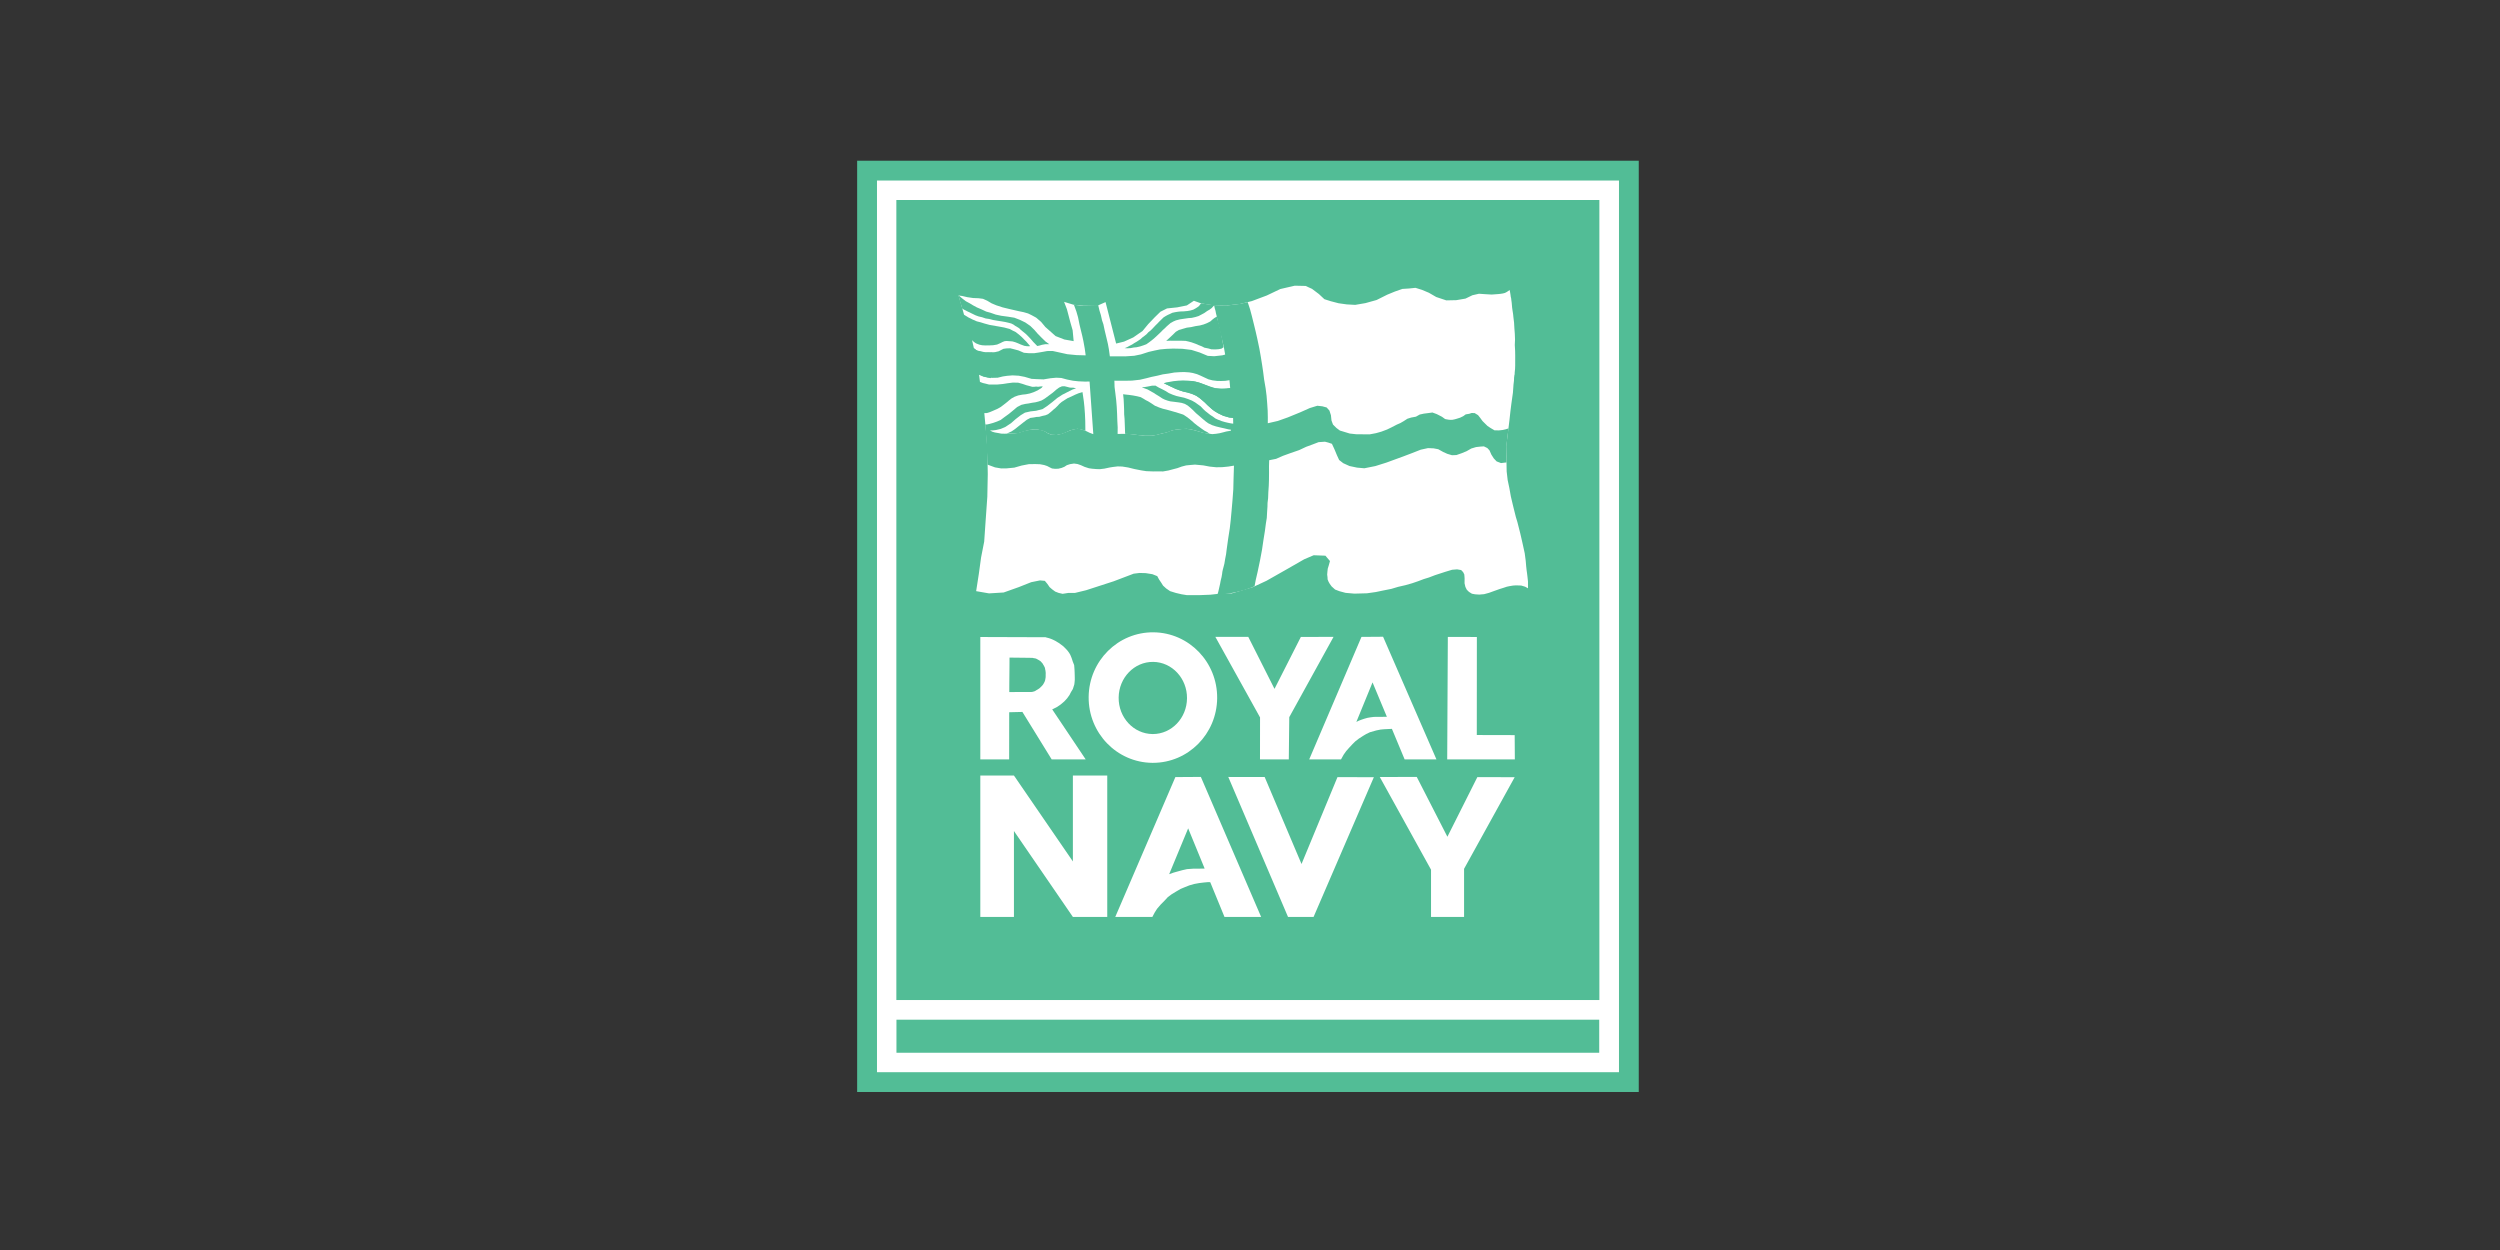 <svg viewBox="0 0 280 140" fill="none" xmlns="http://www.w3.org/2000/svg"><rect x="0" y="0" width="280" height="140" fill="#333333" stroke="none"/><path d="M183.54 18H96v104.303h87.54V18z" fill="#52BD96"/><path d="M181.326 20.217H98.223v99.872h83.103V20.217z" fill="#fff"/><path d="M179.13 22.4h-78.738v89.604h78.738V22.4z" fill="#52BD96"/><path d="M179.113 114.206h-78.71v3.702h78.71v-3.702z" fill="#52BD96"/><path d="M107.351 33.094l.425.058.562.131.651.096.615.025.49.064.467.209.501.297.538.226.696.226.853.207.976.223.529.109.493.143.404.197.493.268.559.478.471.568 1.154 1.023.985.383 1.036.182-.114-1.22-.265-.921-.214-.82-.165-.62-.314-.82 1.086.333 1.186.083 1.536-.018.835-.37 1.186 4.644.886-.218 1.036-.47 1.036-.72.636-.77.735-.769.636-.62.736-.368 1.136-.118 1.086-.219.785-.52.786.284.738.126.784.113 1.347.01 1.518-.173 1.318-.324 1.669-.625 1.518-.724 1.618-.374 1.218.027.718.328.768.578.618.578.718.228.869.227.918.128.946.053 1.146-.197 1.246-.347 1.197-.598.846-.348.846-.297.746-.047.725-.075.725.226.774.326.825.477 1.125.376 1.125-.024 1.024-.175.775-.376.736-.168.659.046.759.045.759-.055s.499-.04.73-.127c.194-.074.529-.328.529-.328l.049.25.048.289.024.2.048.201.024.226.036.25.023.264.024.288.048.338.061.389.036.35.073.602.036.627.049.639.023.626-.026.614.036.652.011.564-.002.551-.001.54-.014.388-.039.376c0-.095-.003.368-.031.278l-.039.313-.014.351-.052.426-.026.376-.039.539-.089.627-.089.639-.102.814-.114 1.04-.102.827-.251 2.043.023 1.504.023 1.318.111.965.186.877.173.965.249 1.053.313 1.253.171.564.324 1.278.236 1.028.261 1.19.111.852.048.577.049.45.048.339.049.401.036.326.023.225v.748l-.323-.18-.437-.13-.297-.01-.296-.008-.317.02-.423.071-.274.058-.361.12-.441.138-.695.247-.507.184-.545.147-.545.046-.457-.03-.357-.066-.332-.204-.245-.242-.158-.317-.094-.405.005-.568-.032-.417-.132-.267-.22-.23-.457-.079-.558.046-.753.226-1.153.376-.69.263-.575.177-.638.24-.662.227-.75.214-.825.19-.762.227-.888.177-.849.177-.988.14-1.412.038-.988-.086-.687-.186-.488-.186-.387-.35-.2-.274-.137-.236-.112-.275-.012-.249-.037-.286.025-.312.038-.35.112-.36.138-.5-.512-.6-1.313-.049-1.062.453-2.013 1.154-2.213 1.255-1.512.703-1.513.453-.862.252-1.063.001-1.34.15-1.291.05h-1.316l-.615-.1-.64-.15-.641-.2-.44-.301-.349-.32-.199-.32-.249-.369-.199-.37-.548-.219-.749-.119-.699-.019-.649.082-2.241.852-3.091 1.002-1.241.301h-.74l-.641.1-.44-.1-.391-.15-.34-.25-.29-.251-.241-.351-.29-.351-.54-.05-.991.2-1.391.552-1.69.601-1.641.1-1.441-.25.3-1.934.251-1.834.35-1.784.15-2.185.2-2.836.05-2.536-.05-2.836-.15-1.984-.188-2.01.277-.008.398-.126.41-.176.423-.188.348-.201.361-.276.272-.213.257-.217.307-.241.345-.191.394-.142.457-.09.407-.042.434-.088.422-.14.471-.213.434-.277.136-.167-.264.009-.266.037-.219-.026-.195.025h-.257l-.307-.088-.341-.089-.404-.139-.493-.14-.596-.015-.583.074-.558.086-.634.06h-.558l-.358-.002-.396-.102-.277-.063-.336-.128-.099-.811.471.182.845.213.177-2.887-.811-.012-.54-.123-.408-.086-.321-.273-.196-.875.217.203.223.152.204.082.187.07.307.063.381.019.431-.006.419-.019.431-.074.369-.163.268-.137.219-.081.225-.019.256.02.206.012.194.02.295.084.314.123.308.135.395.147.238.038.212.013.207-.013-.192-.228-.222-.26-.235-.235-.292-.298-.324-.285-.362-.278-.305-.148-.374-.197-.599-.16-.6-.11-.518-.09-.518-.09-.596-.163-.397-.125-.446-.113-.483-.21-.474-.238-.471-.293-.212-.775-.405-1.38z" fill="#fff"/><path d="M110.348 47.533l.17.01.275-.057.438-.12.437-.155.401-.173.42-.315.508-.368.49-.403.437-.368.473-.244.437-.102.349-.049.437-.084.349-.05.331-.084.346-.116.382-.224.399-.294.47-.347.4-.347.329-.241.311-.135.293-.01.296.075.308.08.379.01.308.064-.418.148-.557.283-.556.283-.574.371-.557.46-.574.443-.504.336-.733.194-.628.07-.627.141-.468.283-.574.443-.522.46-.645.424-.503.212-.521.123-.368.046-.329.004.306.154.268.075.369.063.334.064.399.01.457-.02.363-.007.322-.019.381-.044.362-.126.351-.107.316-.073.351-.038.334-.025.333.01.316.01.316.063.298.117.334.223.351.134.387.028.298.01.369-.097.351-.114.322-.125.328-.138.351-.132.351-.06.334-.026.358.088.415.145.457.223.405.151-.052-.736-.053-.737-.052-.737-.052-.736-.052-.737-.053-.737-.052-.737-.052-.736-.548.005-.689-.03-.618-.066-.671-.136-.636-.172-.565-.03-.636.058-.795.13-.795-.03-.548-.03-.777-.226-.659-.125-.694-.037-.623.051-.464.07-.57.14-.588.016-.553-.037-.481-.108-.442-.207-.11-.597-.111-.703-.198-.916-.164-.685.443.253.372.094.47.068.558-.004.506-.039.399-.092.267-.138.268-.138.339-.05.427-.014.47.12.452.121.611.263.594.05.576-.004.505-.075.435-.074.505-.092.623-.002.61.134 1.017.224 1.035.1 1.017.028-.102-.747-.154-.854-.133-.61-.167-.68-.133-.556-.167-.822-.186-.645-.274-.75.679.077.696-.01.661-.029.679-.01.15.631.151.49.133.595.15.436.146.689.216.901.145.618.11.6.107.784 1.716.005 1.008-.066.761-.155.867-.28.672-.154.584-.12.725-.066.761-.03 1.026.022 1.026.128.92.289.902.376.726.04.902-.101.319-.084-.141-.81-.229-.953-.194-.775-.159-.704-.147-.663-.077-.397-.079-.303-.053-.286-.096-.33-.056-.29-.275.298-.243.181-.269.155-.322.226-.322.172-.313.164-.358.11-.41.093-.393.03-.464.067-.455.066-.463.119-.296.128-.295.163-.252.217-.189.164-.208.208-.225.199-.171.18-.216.209-.269.252-.331.305-.278.226-.287.217-.296.207-.322.12-.393.128-.366.084-.322.03-.349.066-.366.022-.305-.014.287-.121.286-.157.26-.13.251-.166.26-.148.234-.156.207-.14.207-.192.26-.192.207-.166.189-.21.233-.183.19-.183.189-.201.207-.22.198-.191.172-.184.259-.254.26-.254.269-.166.225-.121.198-.086.287-.14.313-.068.304-.05.313-.033.286-.006.472-.042.34-.059.322-.095.269-.148.162-.103.206-.148.119-.165.126-.148.29.05.405.06.387.053.586.055.578.019h.675l.64-.07.818-.106.83-.193.263.792.211.792.21.846.21.863.176.775.245 1.165.158.899.139.864.123.828.104.828.175 1.023.104.828.069.863.052.775.016.757-.002.669 1.123-.258 1.124-.399 1.407-.576 1.052-.47.841-.257.558.061.487.133.31.345.169.523.063.593.168.451.381.38.391.292.497.15.604.184.709.078.744.008.78.007.71-.134.603-.17.638-.24.497-.241.604-.312.391-.17.355-.205.426-.276.427-.134.532-.099.427-.24.461-.1.497-.063.462-.063.497.184.568.291.355.256s.283.064.427.078c.13.013.261.021.391.008.145-.015.426-.1.426-.1l.426-.133.356-.17.285-.205.391-.064.27-.092.34.014.376.227.235.298.27.369.553.546.34.226.447.263.497.007.416-.044.346-.08.309-.1-.063.503-.063.502-.114.998.003 1.051.019.763-.13.01-.491.06-.491-.188-.314-.33-.278-.436-.208-.471-.244-.26-.384-.187-.385.024-.496.055-.531.161-.531.303-.566.232-.567.197-.496.02-.531-.159-.45-.204-.557-.31-.521-.098-.627-.027-.812.176-.988.388-1.024.389-.776.282-1.059.388-1.236.389-1.236.247-.811-.073-.847-.178-.705-.32-.458-.356-.246-.533-.281-.675-.281-.604-.422-.143-.359-.093-.713.049-.677.26-.713.262-.783.368-.96.332-.851.307-.779.342-.77.153-.021.656.004.758-.008.807-.022.644-.049.733-.025.658-.062.52-.011.445-.037.545-.037.695-.1.62-.112.847-.162 1.008-.162 1.097-.224 1.197-.275 1.309-.199.858-.137.721-.525.207-.675.232-.774.194-.8.157-.725.106-.649.02.088-.308.075-.32.063-.281.076-.345.038-.219.038-.169.076-.307.063-.37.025-.219.063-.282.076-.281.088-.345.088-.532.101-.52.063-.508.172-1.236.182-1.169.107-.943.094-1.031.102-1.168.09-1.218.028-1.168.046-1.488-.628.104-.666.066-.687.012-.729-.073-.728-.137-.928-.086-.491.04-.503.05-.491.128-.491.177-.441.114-.562.15-.603.106-.527-.007-.553.006-.802-.032-.54-.083-.79-.157-.69-.17-.665-.107-.512-.014-.523.062-.387.062-.574.124-.511.062-.411-.013-.462-.039-.349-.05-.49-.158-.402-.183-.377-.132-.403-.057-.44.068-.365.118-.277.181-.313.125-.362.088-.363.012-.338-.037-.237-.113-.313-.163-.337-.112-.463-.088-.495-.018-.745.007-.82.158-.82.233-.87.083-.595.007-.695-.118-.837-.31-.041-.98-.053-1.068-.068-1.204-.093-1.255z" fill="#52BD96"/><path d="M124.812 42.636l.399.009h.771l.796-.017.884-.096.717-.167.583-.15.672-.14.611-.15.636-.088.637-.114.656-.044.47-.009.541.036.417.07.47.133.399.169.453.212.426.195.452.115.514.063.444.008.47-.017.47-.071.08.882-.405.055-.521.03-.445-.03-.426-.052-.374-.096-.338-.14-.436-.184-.436-.167-.532-.139-.637-.054-.652-.022-.48.028-.454.046-.341.056-.314.047-.341.02-.218.038-.086.014.225.117.258.107.222.115.285.125.329.16.426.17.408.142.438.093.518.155.544.235.5.35.434.359.307.342.458.404.36.28.334.2.274.138.355.163.292.084.31.084.23.03.257.049.013.635-.272-.037-.308-.063-.342-.081-.37-.108-.414-.16-.289-.135-.29-.214-.281-.179-.272-.214-.273-.214-.236-.222-.308-.32-.263-.188-.334-.24-.378-.214-.405-.161-.458-.158-.47-.101-.399-.093-.425-.146-.425-.182-.355-.225-.398-.208-.355-.173-.39-.226-.37.002-.219.046-.334.064-.335.055-.152.007-.114.015.335.128.304.11.278.155.224.129.234.128.171.12.225.136.234.146.286.19.278.138.339.12.287.074.41.049.516.066.349.058.348.11.332.193.322.272.266.243.318.323.38.323.371.323.335.28.3.217.432.209.423.138.485.12.423.093.503.12.273.04-.017.111-.521.09-.299.082-.441.109-.406.064-.414.037-.359-.051-.34-.048-.426-.087-.303-.09-.284-.077-.279-.078-.456-.11-.503-.06-.461.028-.468.052-.432.058-.42.115-.343.143-.397.094-.373.087-.362.1-.361.063-.373.035-.426-.004-.409-.007-.446-.051-.391-.066-.397-.037-.373-.042-.394.002-.37.002-.45.01.007-.73-.038-.713-.028-.82-.038-.765-.064-.766-.091-.757-.09-.713-.02-.704z" fill="#fff"/><path d="M125.789 44.154l.301.038.364.038.438.062.463.088.401.1.314.176.263.163.251.125.401.25.369.25.481.198.407.137.406.098.406.111.519.15.569.173.38.125.33.213.355.262.267.226.326.288.351.276.401.288.338.238.338.175.251.183-.269-.03-.457-.075-.45-.14-.454-.128-.447-.109-.501-.072-.628.033-.637.074-.412.093-.516.2-.574.122-.569.157-.615.088-.628.005-.675-.038-.541-.09-.595-.061-.499-.021-.018-.6-.02-.534-.021-.534-.045-.509-.008-.546-.02-.522-.033-.647-.058-.547z" fill="#52BD96"/><path d="M107.345 33.073l.485.4.332.257.473.257.331.203.447.241.483.205.554.258.588.17.483.17.624.134.748.1.713.116.624.24.606.294.554.383.447.435.394.453.412.418.465.453.412.294-.443-.003-.373.067-.284.086-.248.05-.442-.452-.282-.328-.267-.284-.285-.285-.285-.231-.267-.214-.197-.196-.232-.143-.214-.125-.197-.143-.241-.12-.27-.074-.359-.085-.417-.074-.512-.08-.477-.08-.441-.114-.395-.058-.399-.136-.378-.087-.345-.125-.495-.24-.494-.238-.27-.138-.233-.132-.117-.38-.113-.349-.093-.343-.11-.427z" fill="#52BD96"/><path d="M109.795 71.345l7.306.025s.118.026.173.052c.056.026.135.013.233.06.098.048.176.043.302.11.127.065.24.102.384.183.143.08.24.142.387.234.146.092.278.201.415.3.136.1.252.24.365.344.114.103.213.233.291.337.064.086.161.226.217.34.055.114.107.24.154.37.047.132.102.295.141.432.039.138.111.225.142.357.031.132.02.434.043.55.023.117.004.485.02.573.015.089.001.474.008.524.008.05-.051.516-.051.516l-.162.514-.214.352-.175.339-.263.364-.312.34-.413.35-.413.277-.525.264 3.748 5.601h-3.808l-3.279-5.316-1.478.035-.006 5.281h-3.23V71.345z" fill="#fff"/><path d="M109.795 86.858h3.766l6.602 9.623v-9.623h3.849v15.838h-3.849l-6.602-9.623v9.623h-3.766V86.858z" fill="#fff"/><path d="M129.052 85.438c-3.975-.041-7.164-3.347-7.123-7.384.041-4.037 3.296-7.276 7.27-7.235 3.975.041 7.164 3.348 7.123 7.385-.04 4-3.239 7.224-7.178 7.234" fill="#fff"/><path d="M129.077 82.213c-2.114-.023-3.81-1.85-3.788-4.081.021-2.232 1.753-4.022 3.867-4 2.114.023 3.811 1.851 3.789 4.082-.022 2.212-1.723 3.994-3.818 4" fill="#52BD96"/><path d="M162.157 71.333l3.252.009-.008 10.98 4.243.01.018 2.722h-7.575l.07-13.72z" fill="#fff"/><path d="M154.537 87.027l4.139-.014 3.432 6.703 3.353-6.676 4.184.004-5.669 10.263v5.389h-3.701v-5.292l-5.738-10.377z" fill="#fff"/><path d="M137.568 87.02l4.076.007 4.126 9.742 4.026-9.73 4.076.007-6.752 15.65h-2.863l-6.689-15.675z" fill="#fff"/><path d="M136.118 71.327h3.688l2.938 5.826 2.951-5.814 3.663-.012-4.96 8.993-.053 4.734h-3.226l.006-4.703-5.007-9.024z" fill="#fff"/><path d="M113.065 73.65l2.329.026c.107.025.221-.01.318.022.097.03.239.033.327.07.087.035.213.112.291.154.077.043.131.08.198.129s.154.17.211.225c.056.055.095.164.141.226.046.062.099.184.134.253.034.07.038.205.062.282.023.078.028.19.04.275.012.085-.001.181-.001.275-.001.094.004.227-.01.313s-.041.274-.069.351a1.317 1.317 0 01-.101.222c-.04.07-.086.167-.138.23-.052.063-.116.14-.179.196-.063.056-.151.158-.224.207-.074.049-.165.113-.248.156-.084.042-.178.12-.27.156-.093.036-.189.051-.29.082l-2.546.01c0-1.57.025-2.289.025-3.86z" fill="#52BD96"/><path d="M152.483 71.333l2.422-.018 5.977 13.738h-3.563l-3.595-8.625-1.813 4.427.275-.136.302-.117.302-.1.346-.099.364-.064.374-.046 1.486-.012.646 1.345-.95.046-.419.037-.49.098-.719.204-.419.202-.348.207-.476.308-.388.3-.335.333-.353.379-.335.379-.281.396-.3.538h-3.563l5.853-13.72z" fill="#fff"/><path d="M131.641 87.033l2.855-.019 6.751 15.682h-4.105l-4.068-9.921-2.128 5.134.493-.176.493-.139.506-.138.507-.114.691-.05.506-.001.855-.014.693 1.528-.407-.006-.445.04-.545.067-.558.103-.532.153-.504.2-.48.201-.532.312-.469.287-.407.299-.37.399-.444.45-.407.474-.269.425-.257.487h-4.156l6.733-15.663z" fill="#fff"/><path d="M130.358 42.908l.228-.05.317-.072.499-.091.541-.057.534-.025.56.02.634.056.541.131.441.157.519.185.369.134.564.181.576.056.602-.007.502-.057.069.598.081.711.056.811.044.636.069.573-.372-.015-.722-.216-.647-.317-.522-.329-.41-.372-.451-.411-.314-.28-.314-.278-.388-.267-.439-.192-.452-.141-.507-.116-.483-.154-.417-.152-.48-.227-.523-.259-.305-.164z" fill="#52BD96"/><path d="M130.615 38.175l.305-.277.393-.367.375-.367.34-.207.45-.13.449-.13.467-.059.502-.112.502-.077.414-.112.414-.166.325-.165.252-.225.199-.154.269-.172.263.882.211.899.175.952.122.704-.238.158-.317.06-.352.024-.459-.01-.352-.1-.423-.083-.299-.153-.353-.135-.352-.153-.45-.16-.644-.16-.574-.02h-.608l-.574-.001-.432.017z" fill="#52BD96"/><path d="M112.749 48.565l.611-.019.611-.006.586-.182.635-.191.488-.052.612.013.666.163.399.24.407.158.571.037.523-.105.505-.183.487-.229.422-.12.408-.06.473.086.408.137-.005-.517-.008-.592c-.007-.197-.071-1.53-.033-.743l-.058-.805-.07-.667-.078-.532-.071-.48-.42.122-.384.159-.464.223-.377.16-.315.198-.365.235-.264.224-.215.235-.24.236-.214.172-.267.243-.341.268-.279.117-.317.068-.379.105-.316.017-.292.055-.404.055-.379.205-.416.318-.467.368-.429.343-.391.268-.554.255z" fill="#52BD96"/></svg>
